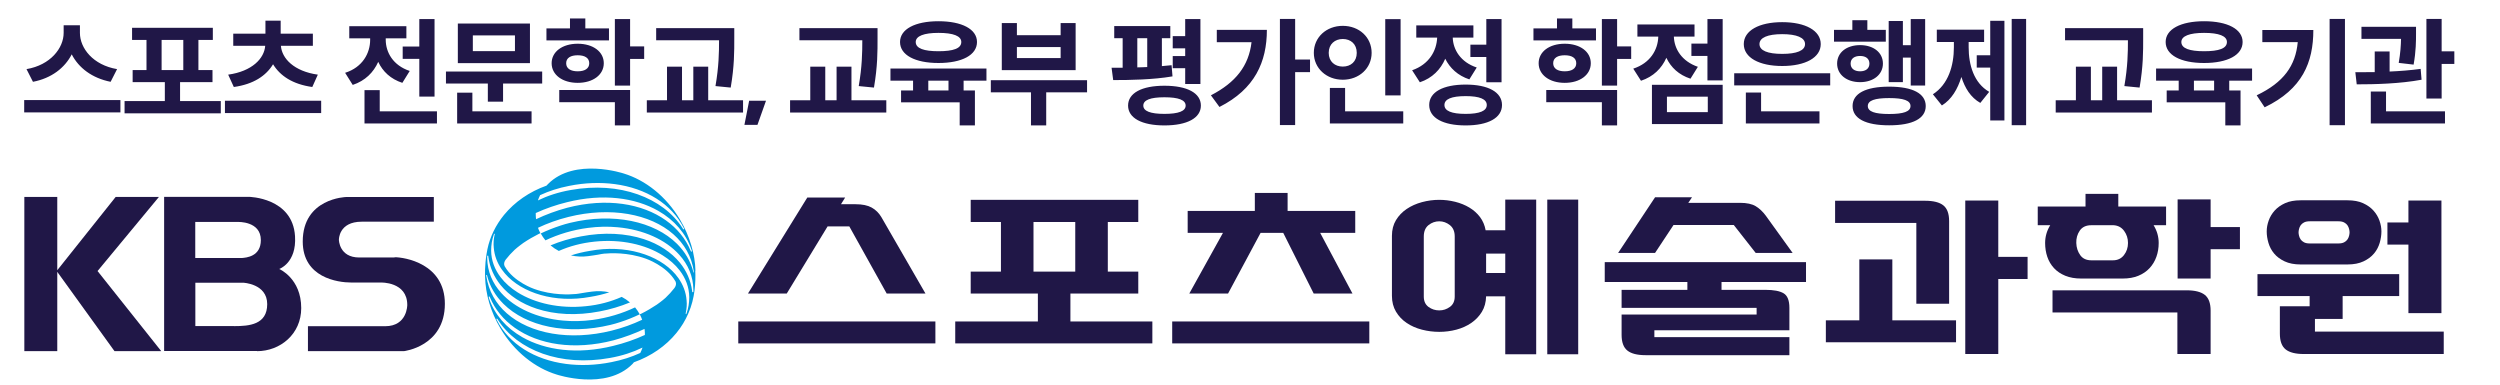 <svg width="260" height="40" viewBox="0 0 260 40" fill="none" xmlns="http://www.w3.org/2000/svg">
<mask id="mask0_644_2856" style="mask-type:alpha" maskUnits="userSpaceOnUse" x="0" y="0" width="260" height="40">
<rect width="260" height="40" fill="#FF0000"/>
</mask>
<g mask="url(#mask0_644_2856)">
<path d="M16.77 36.521L10.145 28.188L16.528 20.481H12.03L5.956 28.104V20.481H2.531V36.521H5.956V28.272L11.909 36.521H16.77Z" fill="#201747"/>
<path d="M41.05 26.751C42.039 26.751 46.266 27.386 46.266 31.594C46.266 36.035 42.001 36.521 42.001 36.521H32.026V33.927H40.051C42.375 33.927 42.356 31.715 42.356 31.715C42.356 29.28 39.603 29.383 39.603 29.383H36.533C35.124 29.383 31.485 28.879 31.485 25.118C31.485 20.602 35.992 20.49 35.992 20.49H45.118V23.056H37.625C35.199 23.056 35.246 24.941 35.246 24.941C35.246 24.941 35.264 26.779 37.364 26.779H41.04L41.05 26.751Z" fill="#201747"/>
<path d="M26.727 36.521C29.134 36.521 31.327 34.757 31.327 32.042C31.327 28.944 29.041 27.974 29.041 27.974C29.041 27.974 30.86 27.348 30.683 24.568C30.44 20.537 25.887 20.471 25.887 20.471H17.069V36.502C17.069 36.502 24.692 36.502 26.727 36.502V36.521ZM20.316 23.084H24.73C24.73 23.084 27.128 22.972 27.128 24.969C27.128 26.686 25.616 26.798 25.131 26.835H20.307V23.084H20.316ZM24.338 33.908H20.316V29.401H25.28C25.28 29.401 27.79 29.494 27.79 31.631C27.79 33.768 25.915 33.917 24.347 33.917L24.338 33.908Z" fill="#201747"/>
<path d="M72.327 28.16C72.318 27.74 72.28 27.311 72.206 26.882V26.872C72.131 26.415 72.028 25.949 71.888 25.491C71.618 24.596 71.235 23.7 70.722 22.841C69.276 20.406 67.111 18.727 64.871 18.045C64.871 18.045 59.758 16.338 56.987 19.146C56.94 19.202 56.884 19.258 56.838 19.305C55.055 19.94 53.525 21.003 52.415 22.356C51.566 23.401 50.959 24.614 50.688 25.93C50.66 26.042 50.605 26.369 50.605 26.397C50.399 27.638 50.446 28.673 50.446 28.673C50.446 28.673 50.446 28.748 50.446 28.785C50.474 29.681 50.614 30.596 50.884 31.51C51.155 32.406 51.538 33.302 52.051 34.16C53.506 36.595 55.662 38.275 57.901 38.956C57.901 38.956 63.015 40.664 65.786 37.846C65.833 37.79 65.879 37.734 65.926 37.678C67.718 37.043 69.248 35.98 70.349 34.627C70.862 34.001 71.282 33.311 71.59 32.583C72.28 31.034 72.364 29.327 72.308 28.151L72.327 28.16ZM56.194 20.285C57.08 19.874 58.079 19.548 59.18 19.333C60.841 18.997 62.446 18.951 63.929 19.146C67.195 19.576 69.854 21.218 71.114 23.719C71.123 23.737 71.133 23.756 71.142 23.784C71.151 23.812 71.142 23.84 71.123 23.849C71.105 23.859 71.067 23.849 71.039 23.821C71.03 23.803 71.011 23.784 71.002 23.756C69.976 22.142 68.333 20.919 66.318 20.21C64.293 19.492 61.886 19.305 59.348 19.762C58.069 19.986 56.94 20.36 55.942 20.845C56.007 20.658 56.082 20.462 56.175 20.285H56.194ZM55.727 22.151C56.744 21.684 57.845 21.302 58.993 21.022C62.707 20.098 66.047 20.555 68.455 21.927C70.125 22.879 71.338 24.279 71.916 25.977C71.916 26.005 71.935 26.023 71.944 26.051C71.972 26.145 71.944 26.173 71.907 26.173C71.888 26.173 71.87 26.173 71.861 26.145C71.861 26.126 71.842 26.107 71.832 26.089C71.31 24.829 70.414 23.737 69.238 22.907C66.784 21.171 63.108 20.537 58.974 21.61C57.836 21.918 56.754 22.319 55.755 22.795C55.755 22.758 55.736 22.711 55.736 22.664C55.718 22.487 55.718 22.319 55.718 22.142L55.727 22.151ZM66.588 36.707C65.702 37.118 64.704 37.444 63.602 37.659C61.942 37.995 60.337 38.042 58.853 37.846C55.587 37.416 52.928 35.774 51.668 33.274C51.659 33.255 51.65 33.227 51.631 33.208C51.631 33.18 51.631 33.152 51.65 33.143C51.668 33.134 51.706 33.143 51.733 33.171C51.743 33.19 51.761 33.208 51.771 33.236C52.797 34.85 54.44 36.073 56.446 36.782C58.48 37.501 60.878 37.687 63.416 37.23C64.694 37.006 65.823 36.633 66.822 36.148C66.756 36.334 66.682 36.53 66.588 36.707ZM67.055 34.841C66.038 35.308 64.937 35.69 63.78 35.97C60.066 36.894 56.726 36.437 54.318 35.065C52.648 34.113 51.435 32.714 50.856 31.025C50.856 30.997 50.838 30.978 50.838 30.95C50.81 30.866 50.838 30.838 50.875 30.829C50.894 30.829 50.912 30.829 50.922 30.857C50.931 30.875 50.94 30.894 50.95 30.913C51.472 32.172 52.368 33.264 53.544 34.095C55.998 35.83 59.674 36.465 63.808 35.392C64.937 35.084 66.019 34.682 67.027 34.207C67.027 34.253 67.036 34.291 67.046 34.337C67.064 34.515 67.074 34.682 67.064 34.86L67.055 34.841ZM72.168 28.384C72.168 28.384 72.14 28.375 72.122 28.347C72.122 28.328 72.122 28.309 72.112 28.3C71.823 27.162 71.235 26.182 70.414 25.361C68.053 23.019 63.789 22.086 59.282 23.177C58.937 23.261 58.611 23.355 58.275 23.467C57.565 23.7 56.884 23.971 56.24 24.279C56.38 24.53 56.539 24.773 56.726 24.997C58.06 24.363 59.572 23.905 61.158 23.7C62.212 23.56 63.248 23.541 64.237 23.635C66.906 23.877 69.229 24.922 70.647 26.499C71.562 27.507 72.094 28.739 72.112 30.12C72.112 30.157 72.112 30.194 72.112 30.232C72.112 30.269 72.112 30.297 72.112 30.334C72.112 30.381 72.075 30.39 72.038 30.39C72.019 30.39 72 30.372 71.991 30.353C71.991 30.316 71.991 30.288 71.982 30.25C71.832 29.149 71.394 28.169 70.713 27.33C69.817 26.229 68.52 25.38 66.952 24.866C65.086 24.26 62.828 24.12 60.411 24.586C59.301 24.792 58.237 25.109 57.258 25.52C57.519 25.744 57.808 25.939 58.116 26.098C59.226 25.604 60.486 25.268 61.848 25.128C64.564 24.848 67.111 25.417 68.93 26.565C69.63 27.003 70.228 27.526 70.685 28.123C71.31 28.935 71.674 29.877 71.683 30.904C71.683 31.482 71.599 32.042 71.403 32.583C71.403 32.602 71.385 32.62 71.385 32.639C71.366 32.658 71.347 32.676 71.338 32.667C71.319 32.667 71.31 32.639 71.31 32.602C71.31 32.583 71.31 32.564 71.319 32.546C71.413 32.117 71.45 31.669 71.403 31.221C71.338 30.381 71.039 29.616 70.563 28.935C70.461 28.795 70.349 28.645 70.237 28.515C68.483 26.481 65.011 25.407 61.354 26.089C60.663 26.201 60.001 26.359 59.376 26.565C59.945 26.686 60.551 26.723 61.167 26.639C61.167 26.639 62.166 26.509 62.567 26.415C62.651 26.406 62.781 26.387 62.837 26.378H62.865C63.453 26.322 65.273 26.219 67.167 26.901C67.167 26.901 69.304 27.628 70.237 29.243C70.237 29.243 70.442 29.541 70.144 29.952C69.864 30.316 69.546 30.661 69.21 30.978C68.884 31.277 68.315 31.678 68.315 31.678C67.802 32.023 67.242 32.35 66.663 32.639C66.663 32.639 66.579 32.676 66.532 32.695C66.551 32.732 66.579 32.779 66.598 32.816C66.672 32.956 66.728 33.106 66.784 33.255C65.805 33.721 64.741 34.104 63.621 34.384C59.254 35.476 55.121 34.711 52.704 32.583C51.566 31.585 50.81 30.269 50.577 28.711C50.577 28.683 50.577 28.655 50.567 28.636C50.567 28.599 50.586 28.589 50.605 28.589C50.623 28.589 50.633 28.599 50.651 28.617C50.651 28.636 50.651 28.655 50.66 28.664C50.94 29.802 51.538 30.782 52.359 31.603C54.719 33.945 58.984 34.879 63.491 33.787C63.836 33.703 64.172 33.609 64.498 33.498C65.207 33.274 65.889 32.994 66.532 32.686C66.392 32.434 66.234 32.191 66.047 31.967C64.713 32.602 63.201 33.059 61.624 33.274C60.57 33.413 59.534 33.432 58.545 33.339C55.877 33.096 53.553 32.051 52.135 30.474C51.22 29.466 50.688 28.235 50.67 26.854C50.67 26.817 50.67 26.779 50.67 26.742C50.67 26.705 50.67 26.677 50.67 26.639C50.67 26.593 50.707 26.583 50.735 26.583C50.754 26.583 50.772 26.602 50.782 26.621C50.782 26.658 50.782 26.686 50.791 26.723C50.94 27.824 51.388 28.804 52.06 29.644C52.956 30.745 54.253 31.594 55.821 32.107C57.696 32.723 59.945 32.854 62.361 32.387C63.472 32.182 64.536 31.855 65.515 31.454C65.254 31.23 64.965 31.034 64.657 30.875C63.547 31.37 62.287 31.715 60.915 31.846C58.2 32.126 55.653 31.547 53.833 30.409C53.133 29.97 52.536 29.448 52.079 28.851C51.454 28.039 51.09 27.096 51.08 26.07C51.08 25.491 51.164 24.932 51.36 24.39C51.36 24.372 51.37 24.353 51.379 24.334C51.388 24.316 51.407 24.297 51.426 24.306C51.444 24.306 51.454 24.334 51.454 24.372C51.454 24.39 51.454 24.409 51.435 24.428C51.342 24.857 51.304 25.305 51.351 25.753C51.416 26.583 51.715 27.358 52.191 28.03C52.293 28.169 52.405 28.319 52.517 28.449C54.272 30.484 57.743 31.557 61.391 30.875C62.082 30.764 62.744 30.605 63.369 30.4C62.8 30.278 62.194 30.241 61.578 30.325C61.578 30.325 60.579 30.456 60.169 30.54C60.085 30.549 59.963 30.568 59.898 30.577H59.87C59.282 30.633 57.463 30.735 55.569 30.054C55.569 30.054 53.432 29.336 52.499 27.712C52.499 27.712 52.293 27.414 52.592 27.003C52.872 26.639 53.189 26.294 53.525 25.977C53.852 25.678 54.421 25.268 54.421 25.268C54.934 24.922 55.494 24.596 56.072 24.306C56.072 24.306 56.156 24.269 56.203 24.25C56.184 24.213 56.166 24.166 56.138 24.129C56.063 23.989 56.007 23.84 55.951 23.691C56.931 23.224 57.995 22.841 59.114 22.562C63.481 21.47 67.615 22.235 70.032 24.363C71.17 25.37 71.935 26.677 72.159 28.235C72.159 28.263 72.159 28.291 72.159 28.309C72.159 28.347 72.14 28.356 72.122 28.356L72.168 28.384Z" fill="#009ADE"/>
<path d="M97.281 35.713H76.781V33.433H97.281V35.713ZM86.071 23.543H88.327L92.216 30.528H96.249L91.664 22.583C91.408 22.151 91.072 21.819 90.656 21.587C90.24 21.355 89.68 21.239 88.975 21.239H87.463L87.895 20.543H83.959L77.789 30.528H81.822L86.071 23.543Z" fill="#201747"/>
<path d="M118.381 30.528H111.323V33.433H119.845V35.713H99.345V33.433H107.939V30.528H100.953V28.248H104.098V23.087H100.953V20.783H118.381V23.087H115.212V28.248H118.381V30.528ZM107.483 28.248H111.827V23.087H107.483V28.248Z" fill="#201747"/>
<path d="M142.409 35.713H121.909V33.433H142.409V35.713ZM131.103 24.215H133.455L136.624 30.528H140.657L137.296 24.215H140.945V21.935H133.911V20.062H130.503V21.935H123.518V24.215H127.19L123.686 30.528H127.718L131.103 24.215Z" fill="#201747"/>
<path d="M159.764 36.842H156.547V30.816H154.555C154.539 31.441 154.391 31.981 154.111 32.437C153.831 32.893 153.463 33.277 153.007 33.589C152.551 33.901 152.035 34.133 151.459 34.285C150.882 34.437 150.29 34.513 149.682 34.513C149.074 34.513 148.474 34.437 147.882 34.285C147.29 34.133 146.762 33.901 146.298 33.589C145.834 33.277 145.461 32.885 145.181 32.413C144.901 31.941 144.761 31.392 144.761 30.768V24.527C144.761 23.903 144.901 23.359 145.181 22.895C145.461 22.431 145.834 22.043 146.298 21.731C146.762 21.419 147.29 21.183 147.882 21.023C148.474 20.863 149.074 20.783 149.682 20.783C150.242 20.783 150.794 20.851 151.339 20.987C151.883 21.123 152.375 21.323 152.815 21.587C153.255 21.851 153.623 22.179 153.919 22.571C154.215 22.963 154.411 23.423 154.507 23.951H156.547V20.759H159.764V36.842ZM148.074 30.84C148.074 31.32 148.238 31.68 148.566 31.921C148.894 32.161 149.266 32.281 149.682 32.281C150.098 32.281 150.45 32.161 150.786 31.921C151.122 31.68 151.291 31.32 151.291 30.84V24.599C151.291 24.071 151.122 23.675 150.786 23.411C150.45 23.147 150.082 23.015 149.682 23.015C149.282 23.015 148.894 23.147 148.566 23.411C148.238 23.675 148.074 24.071 148.074 24.599V30.84ZM154.555 28.392H156.547V26.376H154.555V28.392ZM164.133 36.842H160.916V20.759H164.133V36.842Z" fill="#201747"/>
<path d="M168.646 32.713H182.688V32.017H168.646V30.144H175.487V29.328H166.893V27.264H187.825V29.328H179.039V30.144H183.6C184.464 30.144 185.097 30.264 185.497 30.504C185.897 30.744 186.097 31.248 186.097 32.017V34.345H172.054V35.065H186.097V36.938H171.142C170.278 36.938 169.646 36.778 169.246 36.457C168.846 36.137 168.646 35.593 168.646 34.825V32.713ZM174.047 23.399H180.312L182.592 26.304H186.433L183.648 22.439C183.328 22.007 182.976 21.675 182.592 21.443C182.208 21.211 181.664 21.095 180.96 21.095H175.583L175.967 20.519H172.126L168.286 26.304H172.126L174.047 23.399Z" fill="#201747"/>
<path d="M189.889 35.593V33.313H193.37V26.976H196.803V33.313H203.428V35.593H189.889ZM199.299 23.183H190.85V20.879H200.211C201.075 20.879 201.708 21.039 202.108 21.359C202.508 21.679 202.708 22.223 202.708 22.991V31.585H199.299V23.183ZM210.869 26.712V29.016H207.821V36.818H204.388V20.855H207.821V26.712H210.869Z" fill="#201747"/>
<path d="M214.794 28.68C214.322 28.488 213.93 28.224 213.618 27.888C213.306 27.552 213.074 27.16 212.921 26.712C212.769 26.264 212.693 25.784 212.693 25.271C212.693 24.615 212.869 23.999 213.222 23.423H211.925V21.479H216.894V20.159H220.303V21.479H225.272V23.423H223.975C224.328 23.999 224.504 24.615 224.504 25.271C224.504 25.784 224.424 26.264 224.263 26.712C224.103 27.16 223.867 27.552 223.555 27.888C223.243 28.224 222.855 28.488 222.391 28.68C221.927 28.872 221.383 28.968 220.759 28.968H216.438C215.814 28.968 215.266 28.872 214.794 28.68ZM226.448 32.497H213.462V30.192H227.408C228.272 30.192 228.904 30.352 229.304 30.672C229.704 30.992 229.904 31.537 229.904 32.305V36.818H226.448V32.497ZM219.751 27.072C220.231 27.072 220.611 26.892 220.891 26.532C221.171 26.172 221.311 25.752 221.311 25.271C221.311 24.791 221.179 24.391 220.915 24.023C220.651 23.655 220.287 23.455 219.823 23.423H217.494C216.95 23.423 216.55 23.611 216.294 23.987C216.038 24.363 215.918 24.791 215.934 25.271C215.95 25.752 216.086 26.172 216.342 26.532C216.598 26.892 216.982 27.072 217.494 27.072H219.751ZM232.953 23.615V25.919H229.904V28.968H226.472V20.735H229.904V23.615H232.953Z" fill="#201747"/>
<path d="M237.106 31.849H240.202V30.792H234.777V28.512H249.516V30.792H243.635V33.169H240.754V34.489H254.149V36.818H239.602C238.738 36.818 238.106 36.657 237.706 36.337C237.306 36.017 237.106 35.473 237.106 34.705V31.849ZM237.598 27.18C237.142 26.964 236.778 26.692 236.506 26.364C236.234 26.036 236.038 25.668 235.918 25.259C235.798 24.851 235.738 24.455 235.738 24.071C235.738 23.687 235.806 23.327 235.942 22.943C236.078 22.559 236.286 22.211 236.566 21.899C236.846 21.587 237.206 21.331 237.646 21.131C238.086 20.931 238.626 20.831 239.266 20.831H244.139C244.779 20.831 245.319 20.931 245.759 21.131C246.199 21.331 246.559 21.587 246.839 21.899C247.12 22.211 247.328 22.559 247.464 22.943C247.6 23.327 247.668 23.703 247.668 24.071C247.668 24.439 247.608 24.851 247.488 25.259C247.368 25.668 247.172 26.036 246.899 26.364C246.627 26.692 246.263 26.964 245.807 27.18C245.351 27.396 244.795 27.504 244.139 27.504H239.266C238.61 27.504 238.054 27.396 237.598 27.18ZM243.203 25.319C243.443 25.319 243.639 25.279 243.791 25.199C243.943 25.119 244.059 25.019 244.139 24.899C244.219 24.779 244.275 24.651 244.307 24.515C244.339 24.379 244.355 24.263 244.355 24.167C244.355 24.071 244.339 23.955 244.307 23.819C244.275 23.683 244.219 23.555 244.139 23.435C244.059 23.315 243.943 23.215 243.791 23.135C243.639 23.055 243.443 23.015 243.203 23.015H240.202C239.962 23.015 239.766 23.055 239.614 23.135C239.462 23.215 239.346 23.315 239.266 23.435C239.186 23.555 239.13 23.683 239.098 23.819C239.066 23.955 239.05 24.071 239.05 24.167C239.05 24.263 239.066 24.379 239.098 24.515C239.13 24.651 239.186 24.779 239.266 24.899C239.346 25.019 239.462 25.119 239.614 25.199C239.766 25.279 239.962 25.319 240.202 25.319H243.203ZM248.292 23.135H250.476V20.855H253.909V32.569H250.476V25.439H248.292V23.135Z" fill="#201747"/>
<path d="M11.504 8.508C9.572 8.124 8.18 7.056 7.46 5.652C6.74 7.056 5.36 8.136 3.428 8.508L2.756 7.188C5.252 6.768 6.62 4.992 6.62 3.42V2.628H8.312V3.42C8.312 5.016 9.68 6.768 12.176 7.188L11.504 8.508ZM12.524 11.688H2.516V10.404H12.524V11.688ZM22.963 11.784H12.955V10.512H17.143V8.544H13.795V7.284H15.235V4.152H13.735V2.892H22.135V4.152H20.635V7.284H22.099V8.544H18.727V10.512H22.963V11.784ZM19.063 7.284V4.152H16.807V7.284H19.063ZM23.73 7.764C26.226 7.416 27.486 6.072 27.582 4.764H24.258V3.504H27.606V2.148H29.19V3.504H32.538V4.764H29.214C29.31 6.072 30.57 7.416 33.054 7.764L32.478 9.048C30.426 8.76 29.13 7.884 28.398 6.684C27.666 7.884 26.37 8.76 24.318 9.048L23.73 7.764ZM33.402 11.76H23.394V10.476H33.402V11.76ZM43.608 1.98H45.192V10.044H43.608V6.12H41.88V4.836H43.608V1.98ZM41.844 8.616C40.632 8.22 39.804 7.44 39.336 6.432C38.844 7.536 37.98 8.4 36.684 8.832L35.892 7.572C37.716 6.996 38.496 5.52 38.496 4.14V3.984H36.324V2.724H42.264V3.984H40.116V4.128C40.116 5.436 40.872 6.804 42.612 7.38L41.844 8.616ZM45.444 12.84H37.908V9.372H39.492V11.58H45.444V12.84ZM47.615 6.564V2.448H55.115V6.564H47.615ZM49.175 3.684V5.316H53.555V3.684H49.175ZM56.387 8.688H52.319V10.572H50.735V8.688H46.379V7.44H56.387V8.688ZM55.283 11.58V12.84H47.543V9.636H49.127V11.58H55.283ZM56.83 4.2V2.952H59.278V1.92H60.874V2.952H63.334V4.2H56.83ZM65.53 6.132V8.904H63.946V1.98H65.53V4.824H66.994V6.132H65.53ZM62.794 6.576C62.794 7.776 61.678 8.616 60.082 8.616C58.486 8.616 57.37 7.776 57.37 6.576C57.37 5.376 58.486 4.548 60.082 4.548C61.678 4.548 62.794 5.376 62.794 6.576ZM58.882 6.576C58.882 7.14 59.362 7.416 60.082 7.416C60.802 7.416 61.282 7.14 61.282 6.576C61.282 6.012 60.802 5.748 60.082 5.748C59.362 5.748 58.882 6.012 58.882 6.576ZM65.53 9.36V13.044H63.946V10.632H58.162V9.36H65.53ZM74.409 8.952C74.757 6.936 74.781 5.472 74.781 4.188H68.241V2.928H76.365V3.996C76.365 5.34 76.377 6.864 75.993 9.108L74.409 8.952ZM77.277 11.7H67.269V10.428H69.369V6.936H70.929V10.428H72.105V6.936H73.653V10.428H77.277V11.7ZM79.664 10.476L78.776 12.984H77.42L77.912 10.476H79.664ZM89.308 8.952C89.656 6.936 89.68 5.472 89.68 4.188H83.14V2.928H91.264V3.996C91.264 5.34 91.276 6.864 90.892 9.108L89.308 8.952ZM92.176 11.7H82.168V10.428H84.268V6.936H85.828V10.428H87.004V6.936H88.552V10.428H92.176V11.7ZM97.599 6.552C95.163 6.552 93.603 5.724 93.603 4.368C93.603 3.036 95.163 2.208 97.599 2.208C100.047 2.208 101.607 3.036 101.607 4.368C101.607 5.724 100.047 6.552 97.599 6.552ZM97.599 3.42C96.099 3.42 95.235 3.744 95.235 4.368C95.235 5.04 96.099 5.328 97.599 5.328C99.147 5.328 99.975 5.04 99.975 4.368C99.975 3.744 99.147 3.42 97.599 3.42ZM100.215 9.408H101.391V13.044H99.807V10.644H93.711V9.408H94.959V8.388H92.607V7.128H102.591V8.388H100.215V9.408ZM96.543 8.388V9.408H98.643V8.388H96.543ZM104.186 7.296V2.4H105.758V3.66H110.306V2.4H111.866V7.296H104.186ZM105.758 4.896V6.036H110.306V4.896H105.758ZM108.806 9.6V13.044H107.222V9.6H103.046V8.34H113.054V9.6H108.806ZM121.964 7.092V5.832H123.26V5.028H121.964V3.756H123.26V1.98H124.844V8.736H123.26V7.092H121.964ZM121.94 7.944C119.9 8.292 117.5 8.328 115.772 8.328L115.604 7.044H116.756V3.972H115.88V2.712H121.712V3.972H120.836V6.876C121.184 6.84 121.52 6.816 121.844 6.78L121.94 7.944ZM118.28 7.008C118.616 7.008 118.964 6.984 119.312 6.972V3.972H118.28V7.008ZM121.1 8.916C123.464 8.916 124.892 9.672 124.892 10.98C124.892 12.276 123.464 13.044 121.1 13.044C118.748 13.044 117.32 12.276 117.32 10.98C117.32 9.672 118.748 8.916 121.1 8.916ZM121.1 11.844C122.576 11.844 123.308 11.556 123.308 10.98C123.308 10.404 122.576 10.116 121.1 10.116C119.636 10.116 118.904 10.404 118.904 10.98C118.904 11.556 119.636 11.844 121.1 11.844ZM134.695 7.5V13.008H133.111V1.968H134.695V6.192H136.243V7.5H134.695ZM131.755 3.108C131.755 6.432 130.507 9.264 126.823 11.124L125.935 9.912C128.515 8.58 129.871 6.852 130.159 4.392H126.547V3.108H131.755ZM144.066 9.924V1.992H145.662V9.924H144.066ZM142.65 5.496C142.65 7.104 141.342 8.292 139.65 8.292C137.958 8.292 136.638 7.104 136.638 5.496C136.638 3.864 137.958 2.688 139.65 2.688C141.342 2.688 142.65 3.864 142.65 5.496ZM138.186 5.496C138.186 6.408 138.834 6.924 139.65 6.924C140.478 6.924 141.102 6.408 141.102 5.496C141.102 4.584 140.478 4.056 139.65 4.056C138.834 4.056 138.186 4.584 138.186 5.496ZM145.938 12.84H138.306V9.144H139.89V11.58H145.938V12.84ZM154.577 1.98H156.161V8.556H154.577V5.928H152.921V4.644H154.577V1.98ZM152.813 8.256C151.613 7.86 150.785 7.08 150.305 6.108C149.825 7.224 148.961 8.124 147.665 8.556L146.861 7.308C148.625 6.696 149.405 5.292 149.465 3.912H147.293V2.64H153.233V3.912H151.085C151.121 5.16 151.901 6.468 153.581 7.02L152.813 8.256ZM152.429 8.796C154.769 8.796 156.209 9.576 156.209 10.92C156.209 12.264 154.769 13.044 152.429 13.044C150.077 13.044 148.637 12.264 148.637 10.92C148.637 9.576 150.077 8.796 152.429 8.796ZM152.429 11.844C153.893 11.844 154.625 11.532 154.625 10.92C154.625 10.308 153.893 9.996 152.429 9.996C150.953 9.996 150.221 10.308 150.221 10.92C150.221 11.532 150.953 11.844 152.429 11.844ZM159.479 4.2V2.952H161.927V1.92H163.523V2.952H165.983V4.2H159.479ZM168.179 6.132V8.904H166.595V1.98H168.179V4.824H169.643V6.132H168.179ZM165.443 6.576C165.443 7.776 164.327 8.616 162.731 8.616C161.135 8.616 160.019 7.776 160.019 6.576C160.019 5.376 161.135 4.548 162.731 4.548C164.327 4.548 165.443 5.376 165.443 6.576ZM161.531 6.576C161.531 7.14 162.011 7.416 162.731 7.416C163.451 7.416 163.931 7.14 163.931 6.576C163.931 6.012 163.451 5.748 162.731 5.748C162.011 5.748 161.531 6.012 161.531 6.576ZM168.179 9.36V13.044H166.595V10.632H160.811V9.36H168.179ZM179.158 8.364H177.574V5.82H175.906V4.536H177.574V1.98H179.158V8.364ZM175.81 8.184C174.598 7.788 173.782 7.02 173.302 6.012C172.81 7.116 171.958 7.968 170.662 8.4L169.858 7.14C171.622 6.564 172.426 5.184 172.462 3.804H170.29V2.544H176.23V3.804H174.082C174.118 5.076 174.898 6.372 176.578 6.948L175.81 8.184ZM179.158 8.82V12.9H171.802V8.82H179.158ZM177.61 11.664V10.056H173.362V11.664H177.61ZM185.349 6.864C182.949 6.864 181.353 5.988 181.353 4.584C181.353 3.18 182.949 2.304 185.349 2.304C187.761 2.304 189.357 3.18 189.357 4.584C189.357 5.988 187.761 6.864 185.349 6.864ZM185.349 3.552C183.849 3.552 182.985 3.912 182.985 4.584C182.985 5.268 183.849 5.604 185.349 5.604C186.849 5.604 187.725 5.268 187.725 4.584C187.725 3.912 186.849 3.552 185.349 3.552ZM190.341 8.88H180.357V7.62H190.341V8.88ZM189.225 11.58V12.84H181.569V9.624H183.153V11.58H189.225ZM196.424 8.544V2.184H197.9V4.704H198.716V1.98H200.216V8.892H198.716V5.988H197.9V8.544H196.424ZM190.736 4.332V3.108H192.644V2.1H194.204V3.108H196.124V4.332H190.736ZM195.824 6.612C195.824 7.752 194.84 8.544 193.448 8.544C192.044 8.544 191.06 7.752 191.06 6.612C191.06 5.46 192.044 4.692 193.448 4.692C194.84 4.692 195.824 5.46 195.824 6.612ZM192.464 6.612C192.464 7.128 192.86 7.416 193.448 7.416C194.036 7.416 194.42 7.128 194.42 6.612C194.42 6.096 194.036 5.82 193.448 5.82C192.86 5.82 192.464 6.096 192.464 6.612ZM196.472 9.012C198.932 9.012 200.276 9.732 200.276 11.028C200.276 12.324 198.932 13.032 196.472 13.032C194.012 13.032 192.668 12.324 192.668 11.028C192.668 9.732 194.012 9.012 196.472 9.012ZM196.472 11.856C197.972 11.856 198.692 11.604 198.692 11.028C198.692 10.452 197.972 10.2 196.472 10.2C194.972 10.2 194.252 10.452 194.252 11.028C194.252 11.604 194.972 11.856 196.472 11.856ZM210.716 13.02H209.216V1.968H210.716V13.02ZM208.46 2.16V12.528H206.984V7.032H205.58V5.748H206.984V2.16H208.46ZM204.74 4.908C204.74 6.756 205.28 8.628 206.876 9.552L205.952 10.704C204.944 10.128 204.356 9.168 203.984 8.004C203.6 9.264 202.964 10.344 201.956 10.968L201.02 9.804C202.628 8.772 203.204 6.828 203.204 4.908V4.368H201.428V3.084H206.348V4.368H204.74V4.908ZM220.933 8.952C221.281 6.936 221.305 5.472 221.305 4.188H214.765V2.928H222.889V3.996C222.889 5.34 222.901 6.864 222.517 9.108L220.933 8.952ZM223.801 11.7H213.793V10.428H215.893V6.936H217.453V10.428H218.629V6.936H220.177V10.428H223.801V11.7ZM229.224 6.552C226.788 6.552 225.228 5.724 225.228 4.368C225.228 3.036 226.788 2.208 229.224 2.208C231.672 2.208 233.232 3.036 233.232 4.368C233.232 5.724 231.672 6.552 229.224 6.552ZM229.224 3.42C227.724 3.42 226.86 3.744 226.86 4.368C226.86 5.04 227.724 5.328 229.224 5.328C230.772 5.328 231.6 5.04 231.6 4.368C231.6 3.744 230.772 3.42 229.224 3.42ZM231.84 9.408H233.016V13.044H231.432V10.644H225.336V9.408H226.584V8.388H224.232V7.128H234.216V8.388H231.84V9.408ZM228.168 8.388V9.408H230.268V8.388H228.168ZM243.875 13.02H242.279V1.968H243.875V13.02ZM240.587 3.12C240.587 6.492 239.447 9.276 235.523 11.16L234.695 9.912C237.515 8.568 238.739 6.828 238.967 4.38H235.283V3.12H240.587ZM255.251 6.648H253.931V10.248H252.347V1.968H253.931V5.34H255.251V6.648ZM249.467 6.54C249.647 5.484 249.695 4.716 249.707 4.044H245.591V2.784H251.267V3.468C251.267 4.236 251.267 5.316 251.015 6.72L249.467 6.54ZM251.843 8.292C249.575 8.712 246.983 8.772 245.099 8.772L244.955 7.512C245.567 7.512 246.251 7.512 246.971 7.5V5.352H248.519V7.44C249.623 7.392 250.691 7.308 251.747 7.164L251.843 8.292ZM254.279 11.58V12.84H246.563V9.516H248.147V11.58H254.279Z" fill="#201747"/>
</g>
</svg>
